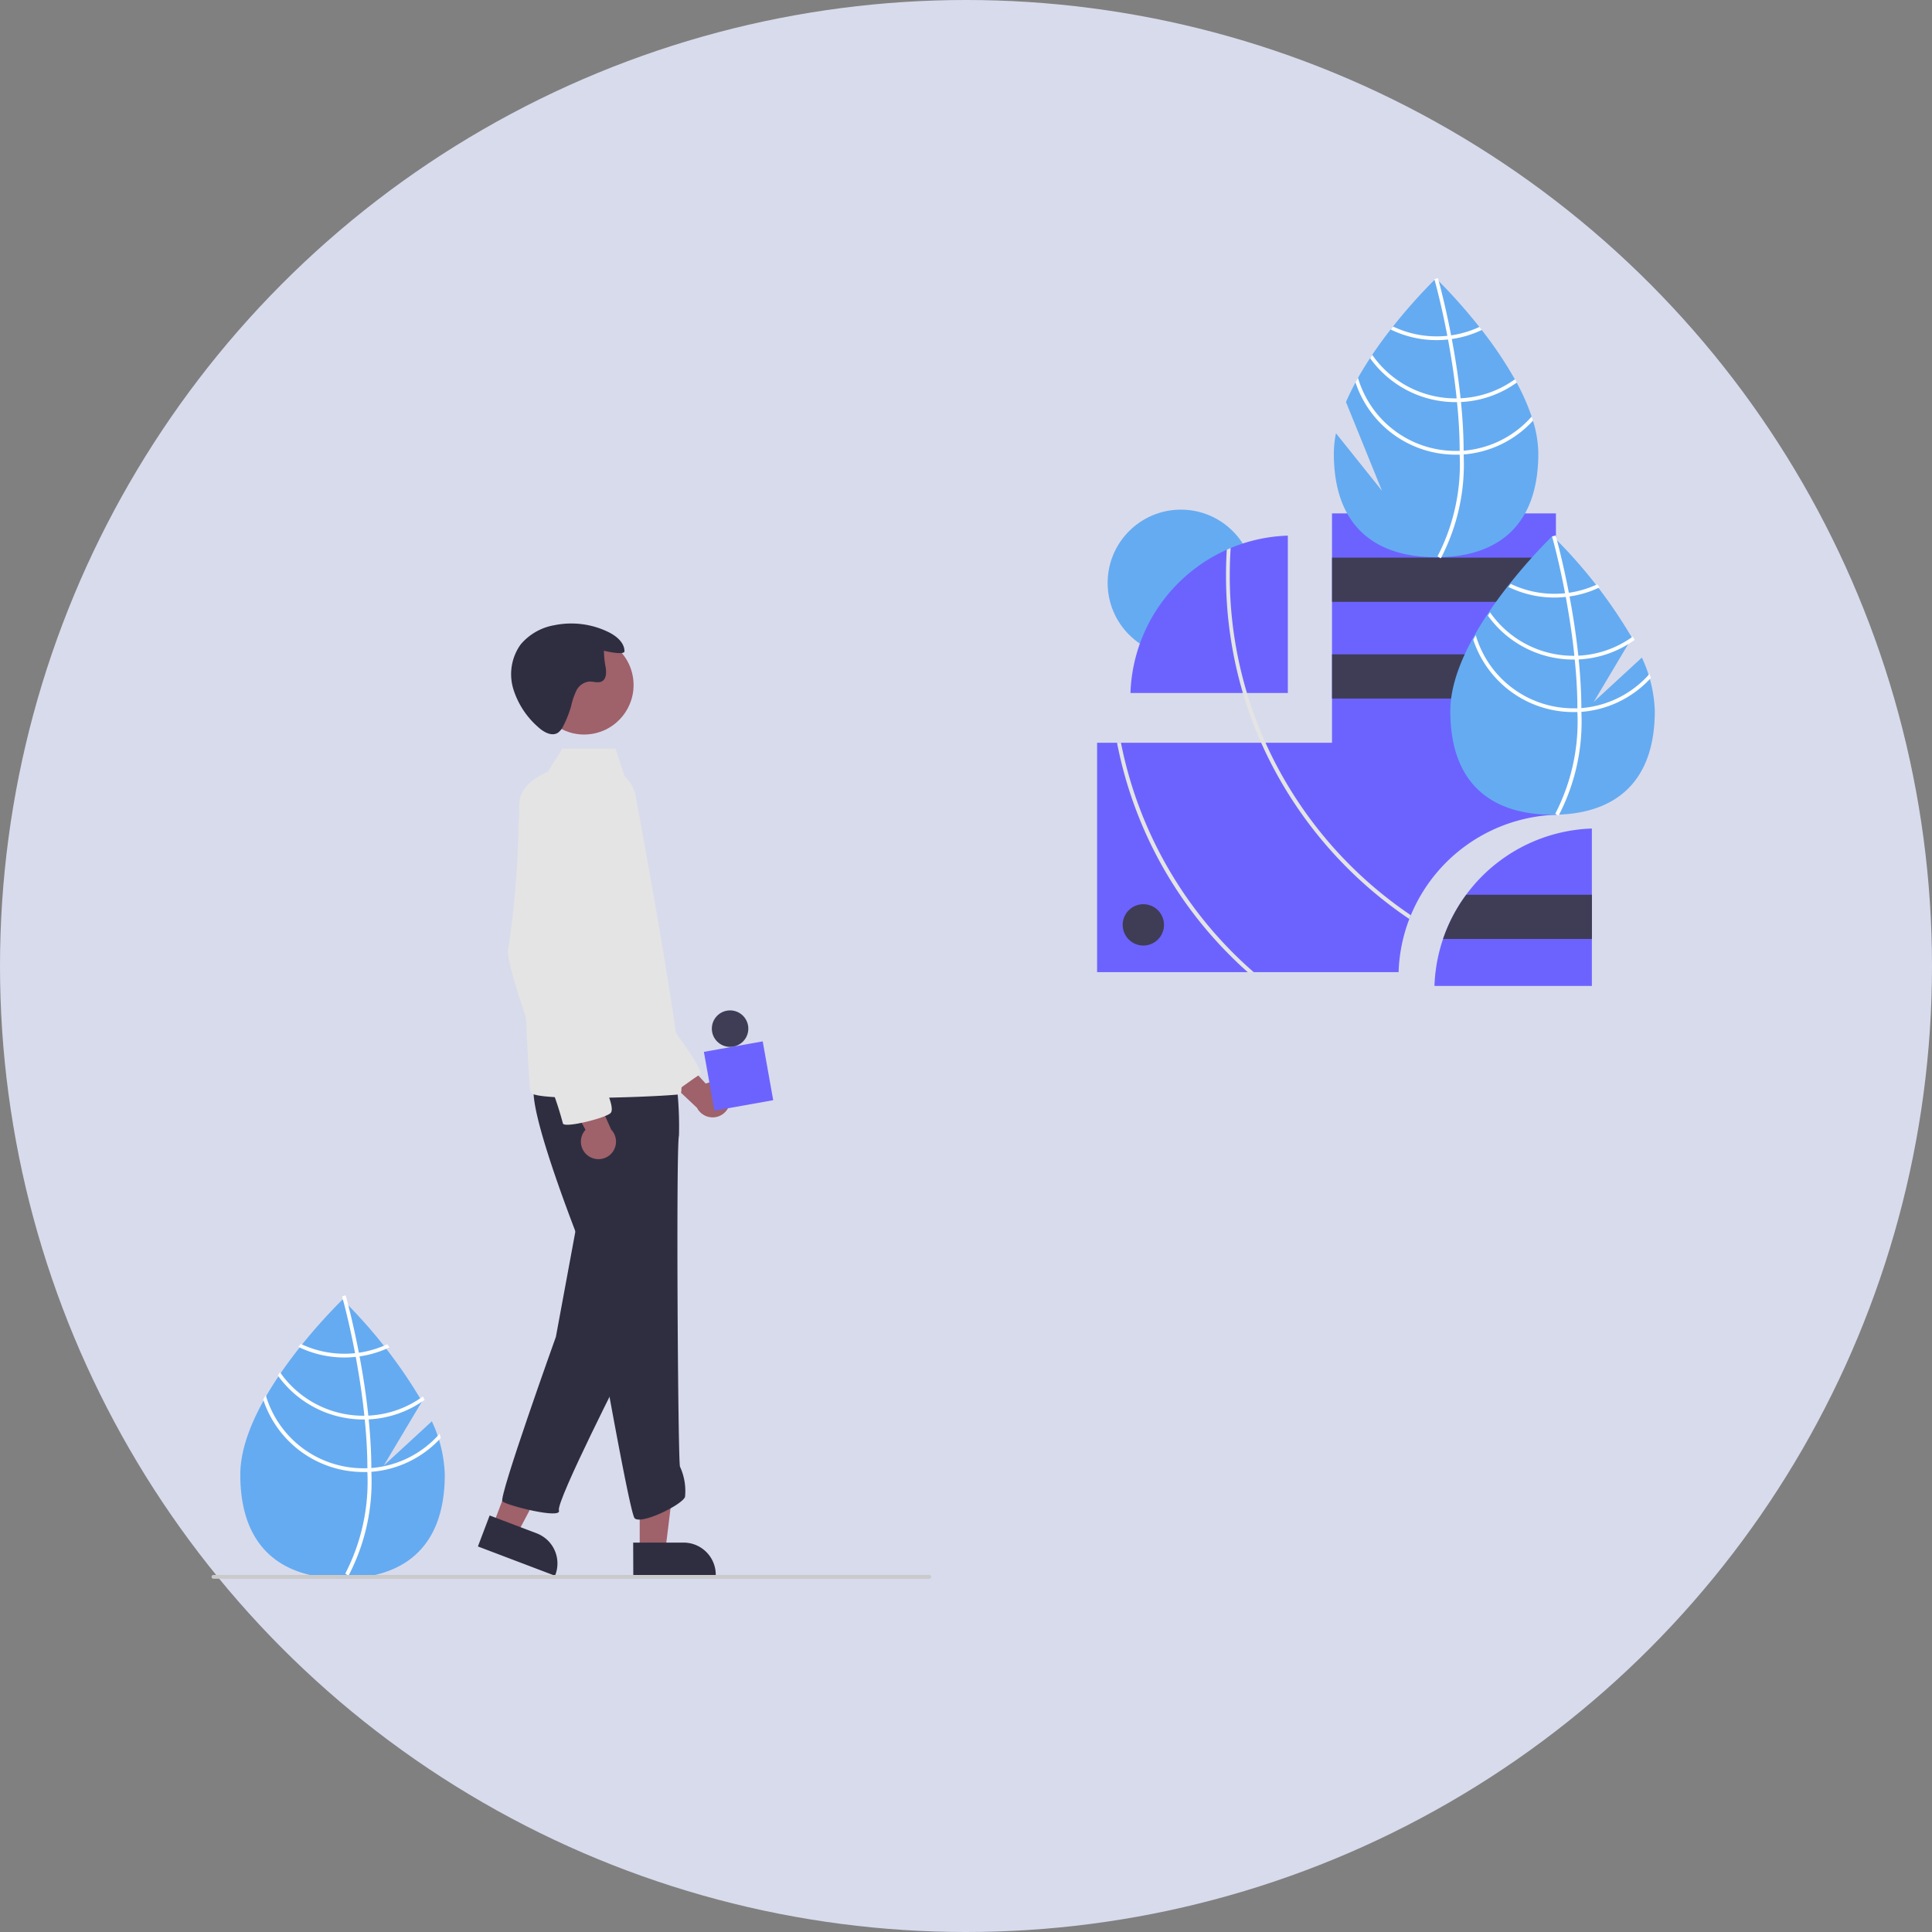 <svg xmlns="http://www.w3.org/2000/svg" width="90" height="90" viewBox="0 0 90 90">
  <rect x="0" y="0" width="90" height="90" fill="#808080" stroke="none"/>
  <g id="Group_479" data-name="Group 479" transform="translate(-766 -33)">
    <circle id="Ellipse_588" data-name="Ellipse 588" cx="45" cy="45" r="45" transform="translate(766 33)" fill="#d8dbec"/>
    <g id="Group_478" data-name="Group 478" transform="translate(725.5 -90.009)">
      <g id="Group_468" data-name="Group 468" transform="translate(50.351 135.957)">
        <path id="Path_2924" data-name="Path 2924" d="M240.184,653.25l-2.242,2.064,1.782-2.989a23.089,23.089,0,0,0-3.7-4.745s-4.763,4.563-4.763,8.15,2.132,4.839,4.763,4.839,4.763-1.252,4.763-4.839A6.292,6.292,0,0,0,240.184,653.25Z" transform="translate(-229.918 -599.988)" fill="#65abf1"/>
        <path id="Path_2925" data-name="Path 2925" d="M286.738,653.352v.177a9.441,9.441,0,0,1-1.037,4.788l-.03.049-.076-.046-.073-.046a9.337,9.337,0,0,0,1.031-4.735c0-.058,0-.116,0-.175,0-.759-.049-1.526-.123-2.272-.005-.058-.011-.116-.018-.175-.1-.984-.252-1.924-.4-2.741-.01-.058-.022-.116-.033-.172-.263-1.381-.532-2.382-.593-2.6-.007-.027-.011-.042-.012-.046l.083-.024h0l.084-.024s.016.053.04.146c.094.347.337,1.288.576,2.529.011.056.022.114.032.172.124.663.246,1.4.342,2.18q.037.293.066.578c.007.059.013.117.018.175Q286.734,652.3,286.738,653.352Z" transform="translate(-279.29 -597.915)" fill="#fff"/>
        <path id="Path_2926" data-name="Path 2926" d="M264.994,671.578c-.059.008-.118.016-.179.022a4.8,4.8,0,0,1-.494.025,4.7,4.7,0,0,1-2.031-.459l-.111.14a4.871,4.871,0,0,0,2.142.494,5,5,0,0,0,.527-.028c.06-.006.119-.014.178-.023a4.831,4.831,0,0,0,1.4-.423l-.11-.142A4.682,4.682,0,0,1,264.994,671.578Z" transform="translate(-258.13 -621.511)" fill="#fff"/>
        <path id="Path_2927" data-name="Path 2927" d="M255.4,688.295q-.091.005-.181.005h-.056a4.721,4.721,0,0,1-3.876-2.025c-.035.052-.07.1-.1.156a4.9,4.9,0,0,0,3.98,2.044h.074l.182-.005a4.872,4.872,0,0,0,2.6-.91c-.028-.052-.056-.1-.085-.155A4.689,4.689,0,0,1,255.4,688.295Z" transform="translate(-248.093 -635.298)" fill="#fff"/>
        <path id="Path_2928" data-name="Path 2928" d="M248.5,701.878c-.061.005-.123.009-.184.011s-.131,0-.2,0a4.735,4.735,0,0,1-4.539-3.407c-.039.071-.079.141-.116.212a4.908,4.908,0,0,0,4.656,3.37c.066,0,.131,0,.2,0s.123-.005.185-.01a4.894,4.894,0,0,0,3.23-1.576c-.018-.065-.039-.129-.06-.193A4.719,4.719,0,0,1,248.5,701.878Z" transform="translate(-241.049 -646.44)" fill="#fff"/>
        <circle id="Ellipse_599" data-name="Ellipse 599" cx="3.414" cy="3.414" r="3.414" transform="translate(41.747 10.793)" fill="#65abf1"/>
        <path id="Path_2929" data-name="Path 2929" d="M708.674,229.154v14.039a7.6,7.6,0,0,0-6.758,4.677q-.037.088-.071.176a7.565,7.565,0,0,0-.5,2.478H687.3V239.839h10.943V229.154Z" transform="translate(-646.044 -218.186)" fill="#6c63ff"/>
        <path id="Path_2930" data-name="Path 2930" d="M874.149,396.9v7.332h-7.332A7.593,7.593,0,0,1,874.149,396.9Z" transform="translate(-809.845 -371.252)" fill="#6c63ff"/>
        <path id="Path_2931" data-name="Path 2931" d="M712.355,240.994v7.331h-7.332a7.593,7.593,0,0,1,4.487-6.675c.06-.027.12-.053.18-.079A7.563,7.563,0,0,1,712.355,240.994Z" transform="translate(-662.213 -228.99)" fill="#6c63ff"/>
        <rect id="Rectangle_953" data-name="Rectangle 953" width="10.428" height="2.06" transform="translate(52.202 13.028)" fill="#3f3d56"/>
        <rect id="Rectangle_954" data-name="Rectangle 954" width="10.428" height="2.06" transform="translate(52.202 17.533)" fill="#3f3d56"/>
        <path id="Path_2932" data-name="Path 2932" d="M878.3,432.129v2.06h-6.934a7.573,7.573,0,0,1,1.079-2.06Z" transform="translate(-813.993 -403.396)" fill="#3f3d56"/>
        <path id="Path_2933" data-name="Path 2933" d="M698.055,351.234h-.182a19.112,19.112,0,0,0,5.29,9.933q.388.389.8.753h.277A19.085,19.085,0,0,1,698.055,351.234Z" transform="translate(-655.688 -329.581)" fill="#e4e4e4"/>
        <path id="Path_2934" data-name="Path 2934" d="M757.714,256.665a18.964,18.964,0,0,1-1.666-7.8q0-.642.042-1.274c-.06.025-.121.052-.18.079q-.037.595-.037,1.2a19.307,19.307,0,0,0,.787,5.479,18.716,18.716,0,0,0,.852,2.318,19.448,19.448,0,0,0,6.9,8.207q.034-.088.071-.176A19.2,19.2,0,0,1,757.714,256.665Z" transform="translate(-708.612 -235.012)" fill="#e4e4e4"/>
        <circle id="Ellipse_600" data-name="Ellipse 600" cx="0.963" cy="0.963" r="0.963" transform="translate(42.447 29.173)" fill="#3f3d56"/>
        <path id="Path_2935" data-name="Path 2935" d="M822.786,112.266c0,3.474-2,4.758-4.516,4.836l-.106,0h-.141c-2.631,0-4.763-1.253-4.763-4.839a4.81,4.81,0,0,1,.1-.936l2.143,2.679-1.677-4.134c.132-.308.283-.614.446-.917.038-.071.077-.141.116-.212.176-.311.364-.616.559-.913.034-.053.069-.1.1-.156.28-.418.572-.815.859-1.182l.111-.14a25.164,25.164,0,0,1,1.931-2.17l.071-.069h0s.045.042.124.123a25.384,25.384,0,0,1,1.894,2.136l.11.142a18.312,18.312,0,0,1,1.541,2.291l.085.155a10.05,10.05,0,0,1,.7,1.583c.021.065.042.129.06.193A5.288,5.288,0,0,1,822.786,112.266Z" transform="translate(-760.976 -104.092)" fill="#65abf1"/>
        <path id="Path_2936" data-name="Path 2936" d="M868.088,111.891v.177a9.44,9.44,0,0,1-1.037,4.788l-.03.049-.076-.046-.073-.046a9.338,9.338,0,0,0,1.031-4.735c0-.058,0-.116,0-.175,0-.759-.049-1.526-.123-2.272-.005-.058-.011-.116-.018-.175-.1-.984-.252-1.924-.4-2.74-.01-.058-.022-.116-.033-.172-.264-1.381-.532-2.382-.594-2.6-.007-.027-.011-.042-.012-.046l.083-.024h0l.084-.024s.016.053.04.146c.094.347.337,1.288.576,2.529.01.056.022.114.032.172.124.663.246,1.4.342,2.18q.037.293.066.578c.007.059.013.117.018.175Q868.084,110.835,868.088,111.891Z" transform="translate(-809.757 -103.846)" fill="#fff"/>
        <path id="Path_2937" data-name="Path 2937" d="M884.184,246.79l-2.242,2.064,1.782-2.989a23.091,23.091,0,0,0-3.7-4.745s-4.763,4.563-4.763,8.15,2.132,4.839,4.763,4.839,4.763-1.252,4.763-4.839A6.29,6.29,0,0,0,884.184,246.79Z" transform="translate(-817.551 -229.104)" fill="#65abf1"/>
        <path id="Path_2938" data-name="Path 2938" d="M455.96,511.041a.812.812,0,0,0-1.113-.559l-1.95-2.126-.364,1.454,1.908,1.8a.816.816,0,0,0,1.519-.566Z" transform="translate(-431.822 -472.951)" fill="#9f616a"/>
        <path id="Path_2939" data-name="Path 2939" d="M227.92,629.6h1.192l.567-4.6H227.92Z" transform="translate(-207.971 -570.301)" fill="#9f616a"/>
        <path id="Path_2940" data-name="Path 2940" d="M440.358,776.923h2.347a1.5,1.5,0,0,1,1.5,1.5v.049h-3.842Z" transform="translate(-420.713 -718.011)" fill="#2f2e41"/>
        <path id="Path_2941" data-name="Path 2941" d="M149.733,619.234l1.114.423,2.161-4.1-1.644-.624Z" transform="translate(-136.627 -561.114)" fill="#9f616a"/>
        <path id="Path_2942" data-name="Path 2942" d="M358.259,762.493l2.194.833h0a1.5,1.5,0,0,1,.868,1.929l-.017.045-3.592-1.364Z" transform="translate(-345.3 -704.844)" fill="#2f2e41"/>
        <path id="Path_2943" data-name="Path 2943" d="M374.083,606.686,373.1,612s-2.68,7.477-2.492,7.665,2.775.846,2.633.423,3.1-6.772,3.1-6.772Z" transform="translate(-357.055 -562.674)" fill="#2f2e41"/>
        <path id="Path_2944" data-name="Path 2944" d="M450.268,496.356s1.994,2.606,1.732,2.748-1.273.9-1.273.9l-1.03-2.826Z" transform="translate(-429.235 -462.001)" fill="#e4e4e4"/>
        <path id="Path_2945" data-name="Path 2945" d="M393.912,526.171a16.677,16.677,0,0,1,.188,2.963c-.141.517-.047,15.19.047,15.425a2.713,2.713,0,0,1,.235,1.411c-.141.376-2.069,1.317-2.351.988s-2.351-12.321-2.351-12.321-2.916-7.242-2.257-7.948S393.912,526.171,393.912,526.171Z" transform="translate(-372.322 -489.186)" fill="#2f2e41"/>
        <circle id="Ellipse_601" data-name="Ellipse 601" cx="2.304" cy="2.304" r="2.304" transform="translate(14.643 17.165) rotate(-11.473)" fill="#9f616a"/>
        <path id="Path_2946" data-name="Path 2946" d="M380.723,289.063c0-.4-.368-.706-.729-.886a3.937,3.937,0,0,0-2.538-.328,2.638,2.638,0,0,0-1.572.9,2.383,2.383,0,0,0-.344,2.054,3.866,3.866,0,0,0,1.158,1.787c.254.234.629.453.922.27a.79.79,0,0,0,.255-.323,4.878,4.878,0,0,0,.363-.919,3.3,3.3,0,0,1,.242-.716.771.771,0,0,1,.587-.428c.208-.013.436.089.616-.017.2-.118.2-.4.167-.634a3.987,3.987,0,0,1-.082-.787C379.851,289.064,380.723,289.257,380.723,289.063Z" transform="translate(-361.484 -271.672)" fill="#2f2e41"/>
        <rect id="Rectangle_955" data-name="Rectangle 955" width="2.783" height="2.783" transform="translate(22.939 36.052) rotate(-10.117)" fill="#6c63ff"/>
        <circle id="Ellipse_602" data-name="Ellipse 602" cx="0.85" cy="0.85" r="0.85" transform="translate(23.309 34.12)" fill="#3f3d56"/>
        <path id="Path_2947" data-name="Path 2947" d="M385.078,356.558a1.634,1.634,0,0,0-.526-.966l-.42-1.284h-2.469l-.688,1.08c-.744.32-1.3.829-1.316,1.428-.114.4.376,13.026.517,13.5.041.137.6.21,1.395.243.725.03,1.642.025,2.522.005,1.457-.034,2.815-.112,3.044-.154C387.653,370.311,385.129,356.854,385.078,356.558Z" transform="translate(-365.311 -332.385)" fill="#e4e4e4"/>
        <path id="Path_2948" data-name="Path 2948" d="M400.937,531.967a.812.812,0,0,1-.16-1.235l-1.363-2.543,1.493.136,1.065,2.394a.816.816,0,0,1-1.036,1.247Z" transform="translate(-383.353 -491.048)" fill="#9f616a"/>
        <path id="Path_2949" data-name="Path 2949" d="M249.344,794.329H216a.087.087,0,1,1,0-.175h33.348a.087.087,0,1,1,0,.175Z" transform="translate(-215.909 -733.734)" fill="#cacaca"/>
        <path id="Path_2950" data-name="Path 2950" d="M377.194,363.554a2.452,2.452,0,0,1,1.364,3.151c-.8,2.257-1.693,4.938-1.693,4.938s1.129,6.066,1.129,6.3.705,1.5.423,1.74-2.163.705-2.21.47a15.913,15.913,0,0,0-.517-1.6c-.094-.188-2.3-6.066-2.022-6.584a42.921,42.921,0,0,0,.472-5.684,2.985,2.985,0,0,1,1.556-2.513A2.072,2.072,0,0,1,377.194,363.554Z" transform="translate(-359.836 -340.77)" fill="#e4e4e4"/>
        <path id="Path_2951" data-name="Path 2951" d="M846.344,130.117c-.059.008-.118.016-.179.022a4.822,4.822,0,0,1-.494.025,4.7,4.7,0,0,1-2.031-.459l-.111.14a4.87,4.87,0,0,0,2.142.494,5,5,0,0,0,.527-.028c.06-.006.119-.014.178-.023a4.829,4.829,0,0,0,1.4-.423l-.11-.142A4.68,4.68,0,0,1,846.344,130.117Z" transform="translate(-788.597 -127.443)" fill="#fff"/>
        <path id="Path_2952" data-name="Path 2952" d="M836.747,146.834q-.091.005-.181.005h-.056a4.722,4.722,0,0,1-3.876-2.025c-.035.052-.07.1-.1.156a4.9,4.9,0,0,0,3.98,2.044h.074l.182-.005a4.871,4.871,0,0,0,2.6-.91c-.028-.052-.056-.1-.085-.155A4.689,4.689,0,0,1,836.747,146.834Z" transform="translate(-778.559 -141.229)" fill="#fff"/>
        <path id="Path_2953" data-name="Path 2953" d="M829.846,160.417c-.061.005-.122.009-.184.011s-.131,0-.2,0a4.734,4.734,0,0,1-4.539-3.407c-.039.071-.079.141-.116.212a4.908,4.908,0,0,0,4.656,3.37c.066,0,.131,0,.2,0s.123-.005.185-.01a4.893,4.893,0,0,0,3.23-1.576c-.018-.065-.039-.129-.06-.193A4.719,4.719,0,0,1,829.846,160.417Z" transform="translate(-771.515 -152.371)" fill="#fff"/>
        <path id="Path_2954" data-name="Path 2954" d="M930.738,248.891v.177a9.44,9.44,0,0,1-1.037,4.788l-.03.049-.076-.046-.073-.046a9.338,9.338,0,0,0,1.031-4.735c0-.058,0-.116,0-.175,0-.759-.049-1.526-.123-2.272-.005-.058-.011-.116-.018-.175-.1-.984-.252-1.924-.4-2.74-.01-.058-.022-.116-.033-.172-.263-1.381-.532-2.382-.594-2.6-.007-.027-.011-.042-.012-.046l.083-.024h0l.084-.024s.016.053.04.146c.094.347.337,1.288.576,2.529.01.056.022.114.032.172.124.663.246,1.4.342,2.18q.037.293.066.578c.007.059.013.117.018.175Q930.734,247.835,930.738,248.891Z" transform="translate(-866.923 -228.855)" fill="#fff"/>
        <path id="Path_2955" data-name="Path 2955" d="M908.994,267.117c-.059.008-.118.016-.178.022a4.825,4.825,0,0,1-.494.025,4.7,4.7,0,0,1-2.031-.459l-.111.14a4.87,4.87,0,0,0,2.142.494,4.99,4.99,0,0,0,.527-.028c.06-.006.119-.014.178-.023a4.829,4.829,0,0,0,1.4-.423l-.11-.142A4.68,4.68,0,0,1,908.994,267.117Z" transform="translate(-845.763 -252.451)" fill="#fff"/>
        <path id="Path_2956" data-name="Path 2956" d="M899.4,283.834q-.091.005-.181.005h-.056a4.722,4.722,0,0,1-3.876-2.025c-.035.052-.07.1-.1.156a4.9,4.9,0,0,0,3.98,2.044h.073l.182-.005a4.871,4.871,0,0,0,2.6-.91c-.028-.052-.056-.1-.085-.155A4.69,4.69,0,0,1,899.4,283.834Z" transform="translate(-835.726 -266.238)" fill="#fff"/>
        <path id="Path_2957" data-name="Path 2957" d="M892.5,297.417c-.061.005-.122.009-.184.011s-.131,0-.2,0a4.735,4.735,0,0,1-4.539-3.407c-.039.071-.079.141-.116.212a4.908,4.908,0,0,0,4.656,3.37c.066,0,.131,0,.2,0s.123-.005.185-.01a4.894,4.894,0,0,0,3.23-1.576c-.018-.065-.039-.129-.06-.193A4.72,4.72,0,0,1,892.5,297.417Z" transform="translate(-828.682 -277.38)" fill="#fff"/>
      </g>
    </g>
  </g>
</svg>
